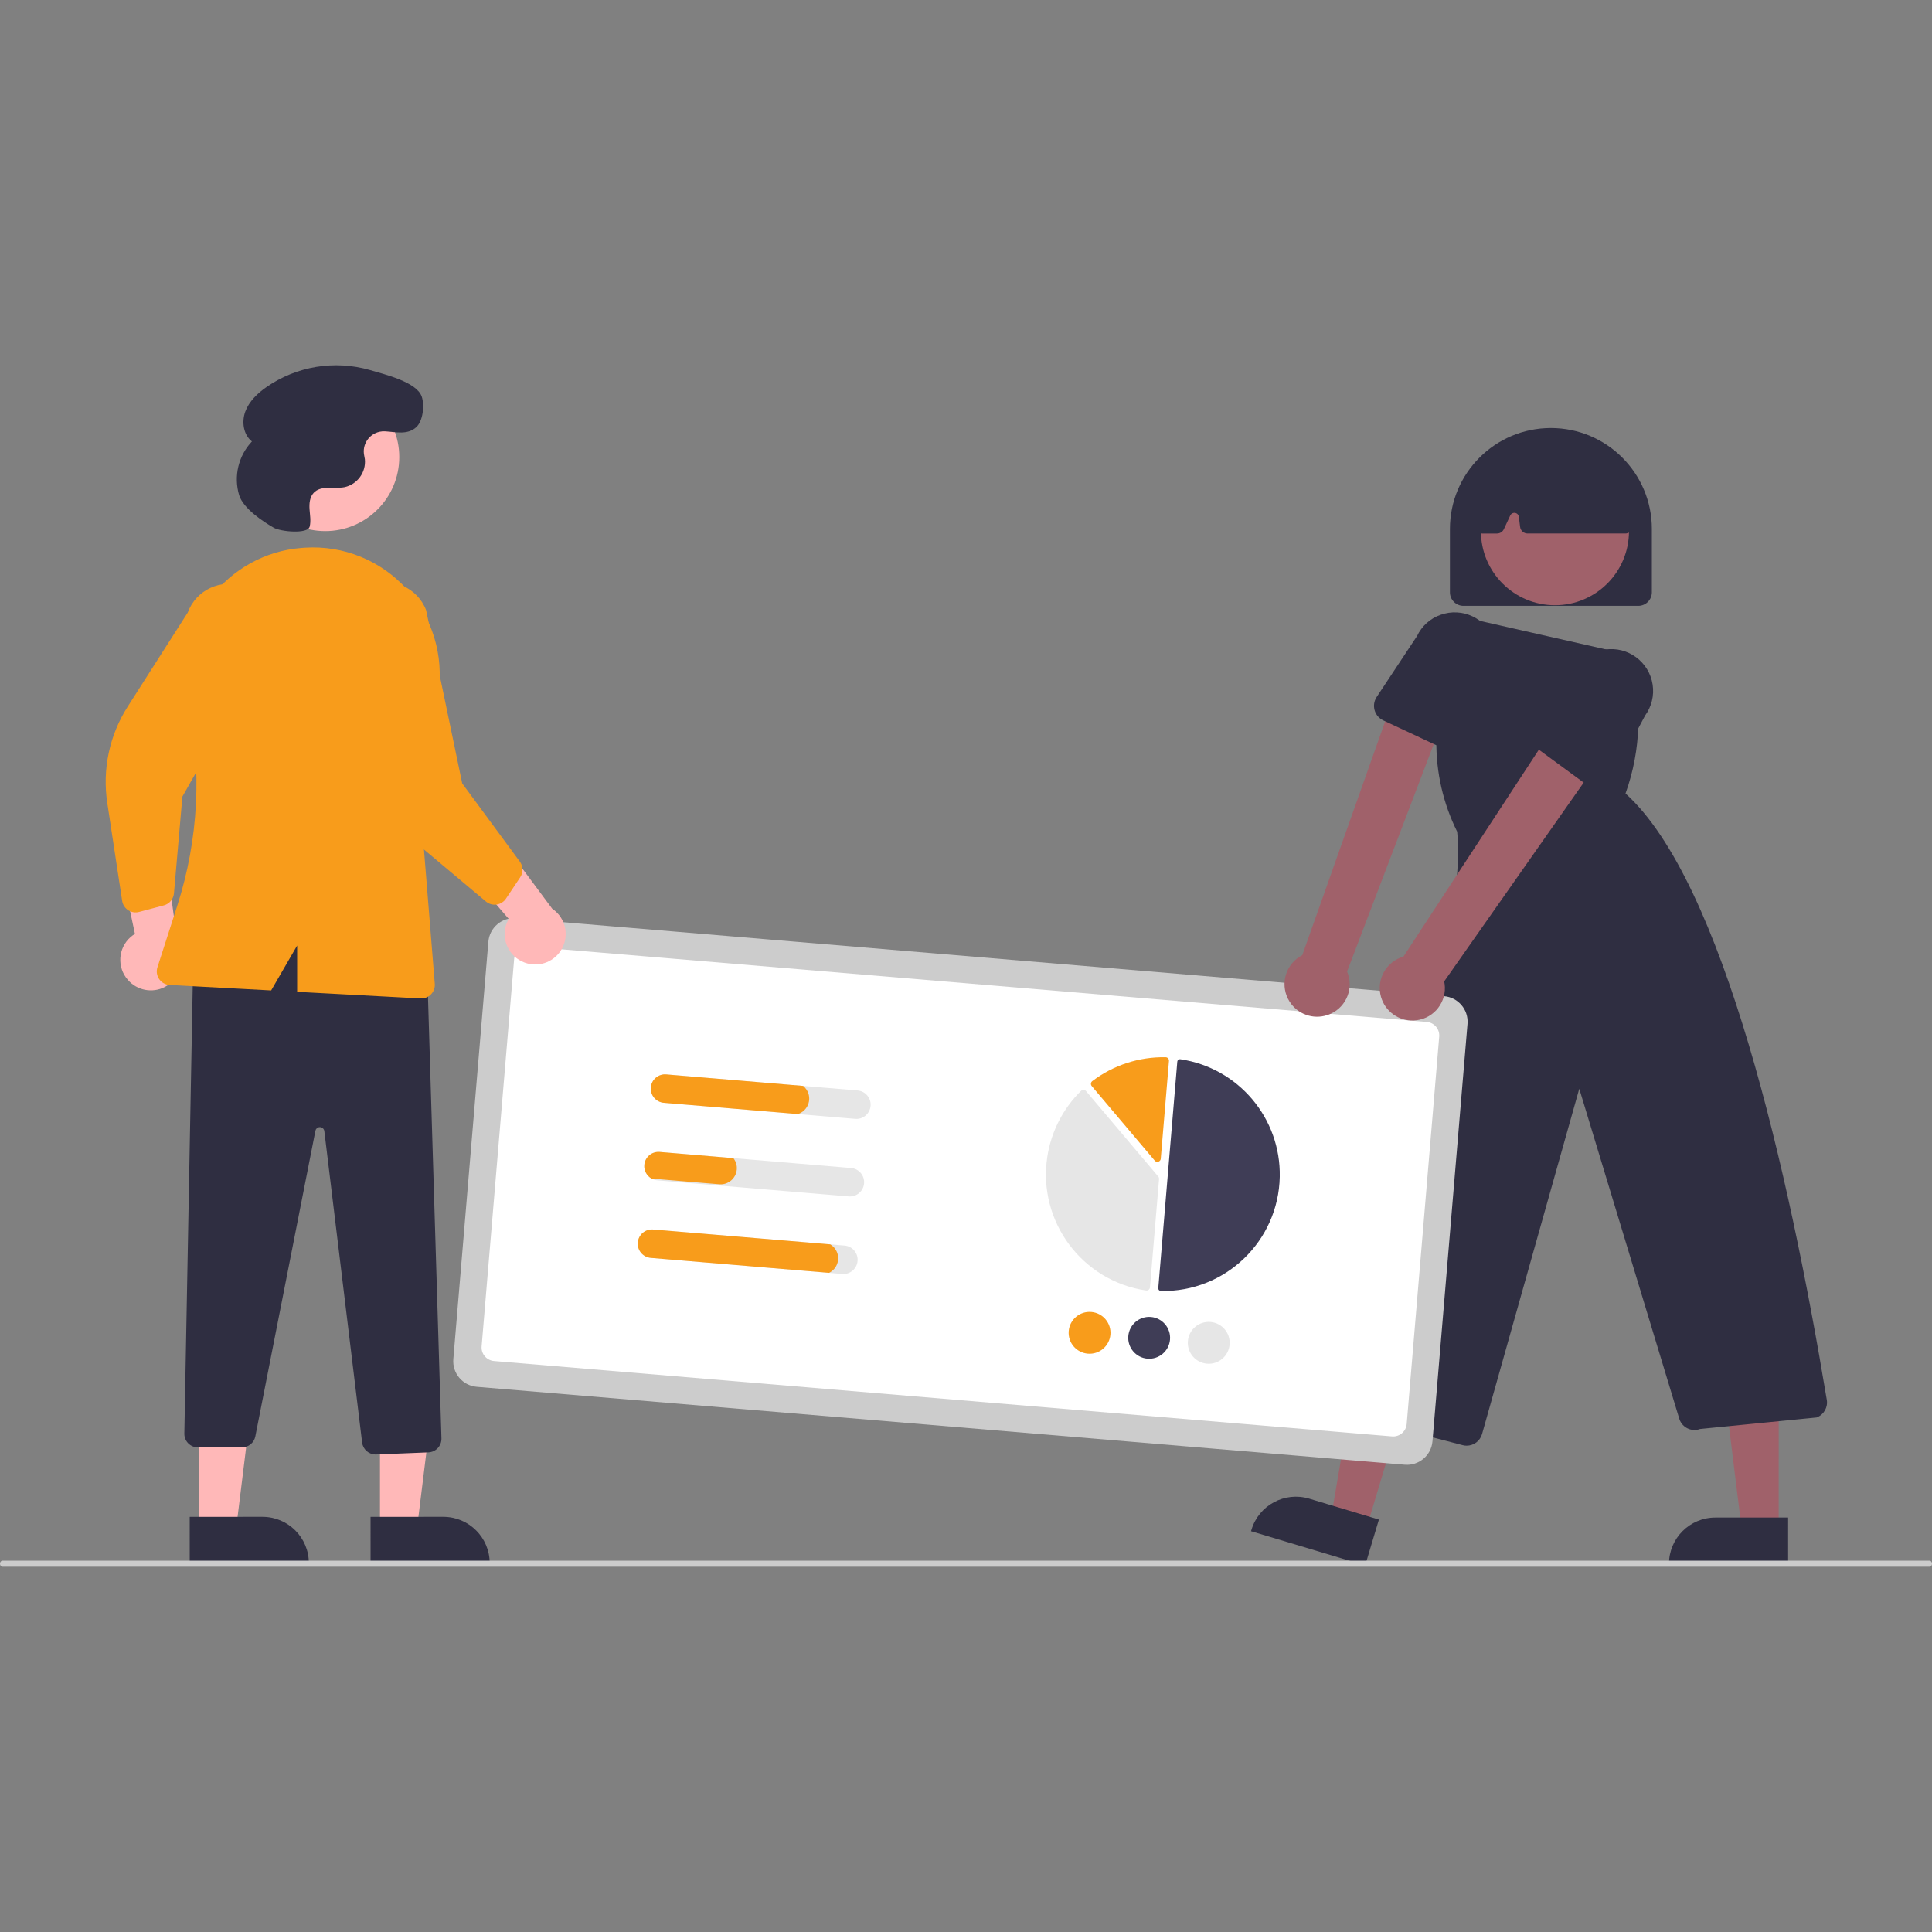 <?xml version="1.0" encoding="utf-8"?>
<!-- Generator: Adobe Illustrator 16.0.0, SVG Export Plug-In . SVG Version: 6.00 Build 0)  -->
<!DOCTYPE svg PUBLIC "-//W3C//DTD SVG 1.1//EN" "http://www.w3.org/Graphics/SVG/1.1/DTD/svg11.dtd">
<svg version="1.1" id="Calque_1" xmlns:x="http://ns.adobe.com/Extensibility/1.0/" xmlns:i="http://ns.adobe.com/AdobeIllustrator/10.0/" xmlns:graph="http://ns.adobe.com/Graphs/1.0/"
	 xmlns="http://www.w3.org/2000/svg" xmlns:xlink="http://www.w3.org/1999/xlink" x="0px" y="0px" width="641px" height="641px"
	 viewBox="91.5 -121.188 641 641" enable-background="new 91.5 -121.188 641 641" xml:space="preserve">
<rect x="91.5" y="-121.188" width="641" height="641" fill="#808080" stroke="none"/>
<path fill="#2F2E41" d="M635.056,79.821h-58c-2.484-0.002-4.497-2.016-4.5-4.5v-21c0-18.501,14.999-33.5,33.5-33.5
	c18.502,0,33.5,14.999,33.5,33.5v21C639.553,77.805,637.54,79.819,635.056,79.821z"/>
<polygon fill="#A0616A" points="544.851,385.91 533.108,382.388 541.102,335.418 558.434,340.615 "/>
<path fill="#2F2E41" d="M544.432,398.191l-37.864-11.354l0.144-0.479c2.44-8.14,11.017-12.76,19.156-10.319c0,0,0,0,0.001,0h0.001
	l23.126,6.936L544.432,398.191z"/>
<polygon fill="#A0616A" points="681.636,386.307 669.375,386.307 663.544,339.019 681.638,339.02 "/>
<path fill="#2F2E41" d="M684.762,398.191l-39.53-0.001v-0.5c0-8.498,6.888-15.387,15.386-15.387l0,0h0.002l24.144,0.001
	L684.762,398.191z"/>
<circle fill="#A0616A" cx="607.403" cy="55.054" r="24.561"/>
<path fill="#2F2E41" d="M578.109,358.462c-0.442,0.001-0.883-0.056-1.312-0.167l-49.221-12.798
	c-2.824-0.735-4.518-3.621-3.782-6.446c0.045-0.173,0.099-0.343,0.161-0.511c29.841-80.261,54.275-149.493,51-183.796
	c-4.629-9.322-6.993-19.605-6.899-30.014l0.351-34.681c0.037-3.751,3.108-6.761,6.859-6.724c0.482,0.005,0.963,0.061,1.435,0.168
	l55.065,12.467L632.077,97c4.399,14.776,3.958,30.571-1.262,45.078c32.462,29.308,54.229,125.521,66.783,201.199
	c0.401,2.467-0.972,4.88-3.298,5.795l-0.155,0.038l-38.608,3.816c-2.735,1.015-5.776-0.381-6.791-3.117
	c-0.037-0.101-0.071-0.203-0.103-0.306l-33.172-109.467l-32.26,114.576C582.558,356.888,580.477,358.458,578.109,358.462z"/>
<path fill="#2F2E41" d="M630.748,55.821h-32.427c-1.26-0.001-2.323-0.939-2.48-2.19l-0.42-3.358
	c-0.103-0.821-0.853-1.404-1.674-1.302c-0.513,0.063-0.956,0.387-1.174,0.854l-2.126,4.555c-0.412,0.879-1.295,1.44-2.266,1.442
	h-4.925c-1.381,0.001-2.5-1.118-2.501-2.498c0-0.08,0.004-0.16,0.012-0.24l1.942-20.286c0.085-0.883,0.627-1.656,1.429-2.036
	c14.851-6.933,29.909-6.924,44.76,0.026c0.766,0.36,1.298,1.082,1.415,1.919l2.909,20.26c0.196,1.366-0.752,2.634-2.117,2.83
	C630.987,55.813,630.867,55.821,630.748,55.821z"/>
<path fill="#CCCCCC" d="M557.582,364.776l-307.916-25.85c-4.676-0.398-8.146-4.505-7.76-9.182l11.629-138.513
	c0.397-4.676,4.505-8.146,9.181-7.759l307.917,25.85c4.675,0.397,8.146,4.505,7.759,9.181l-11.628,138.513
	C566.366,361.692,562.259,365.163,557.582,364.776z"/>
<path fill="#FFFFFF" d="M553.353,355.389l-297.951-25.014c-2.476-0.21-4.313-2.385-4.108-4.86l10.792-128.548
	c0.211-2.476,2.385-4.313,4.86-4.107l297.952,25.013c2.475,0.211,4.313,2.385,4.107,4.86l-10.791,128.548
	C558.003,353.757,555.828,355.594,553.353,355.389z"/>
<path fill="#3F3D56" d="M476.605,307.134c0.019,0.001,0.038,0.002,0.058,0.003c21.347,0.433,39.002-16.521,39.436-37.868
	c0.395-19.455-13.732-36.171-32.98-39.025c-0.243-0.037-0.49,0.029-0.683,0.183c-0.191,0.15-0.312,0.374-0.331,0.616l-6.308,75.138
	C475.756,306.666,476.118,307.093,476.605,307.134L476.605,307.134z"/>
<path fill="#E6E6E6" d="M451.054,240.413c0.3,0.025,0.577,0.169,0.772,0.398l23.964,28.356c0.194,0.229,0.289,0.526,0.264,0.826
	l-3.019,35.953c-0.024,0.313-0.179,0.6-0.425,0.793c-0.247,0.196-0.564,0.281-0.876,0.234c-21.258-3.152-35.936-22.941-32.782-44.2
	c1.241-8.37,5.177-16.107,11.211-22.04c0.226-0.221,0.533-0.338,0.849-0.324L451.054,240.413z"/>
<path fill="#F89C1B" d="M478.304,229.584c0.289,0.024,0.558,0.158,0.752,0.373c0.211,0.232,0.314,0.542,0.287,0.854l-2.723,32.439
	c-0.053,0.624-0.601,1.087-1.225,1.035c-0.3-0.025-0.577-0.169-0.771-0.398l-20.912-24.744c-0.404-0.479-0.344-1.195,0.136-1.601
	c0.015-0.012,0.029-0.024,0.045-0.035c6.99-5.306,15.565-8.099,24.34-7.926C478.257,229.581,478.281,229.582,478.304,229.584z"/>
<path fill="#F89C1B" d="M459.918,321.596c-0.32,3.821-3.679,6.659-7.5,6.339c-3.821-0.321-6.659-3.679-6.339-7.501
	c0.321-3.821,3.679-6.659,7.501-6.338C457.4,314.422,460.235,317.776,459.918,321.596z"/>
<path fill="#3F3D56" d="M479.688,323.257c-0.32,3.821-3.679,6.659-7.5,6.338c-3.821-0.32-6.659-3.679-6.339-7.5
	c0.321-3.821,3.679-6.659,7.501-6.339C477.168,316.081,480.004,319.436,479.688,323.257z"/>
<path fill="#E6E6E6" d="M499.457,324.916c-0.32,3.821-3.679,6.659-7.5,6.339c-3.821-0.321-6.659-3.679-6.339-7.501
	c0.321-3.821,3.679-6.659,7.501-6.338C496.938,317.741,499.774,321.095,499.457,324.916z"/>
<path fill="#E6E6E6" d="M376.026,240.607l-63.487-5.329c-2.6-0.219-4.885,1.712-5.104,4.313c-0.218,2.601,1.713,4.886,4.313,5.104
	l63.486,5.33c2.601,0.222,4.888-1.707,5.109-4.308c0.221-2.6-1.707-4.887-4.308-5.108
	C376.032,240.608,376.03,240.607,376.026,240.607L376.026,240.607z"/>
<path fill="#E6E6E6" d="M373.865,266.337l-63.486-5.329c-2.599-0.224-4.886,1.702-5.108,4.3c-0.159,1.857,0.788,3.634,2.419,4.536
	c0.584,0.327,1.231,0.525,1.898,0.58l63.486,5.33c2.601,0.222,4.888-1.707,5.109-4.308c0.221-2.6-1.707-4.887-4.308-5.108
	C373.872,266.338,373.869,266.337,373.865,266.337L373.865,266.337z"/>
<path fill="#E6E6E6" d="M371.705,292.066l-63.486-5.329c-2.601-0.221-4.887,1.708-5.107,4.308c-0.221,2.601,1.708,4.888,4.309,5.108
	c0.002,0,0.005,0,0.008,0l63.487,5.33c2.6,0.222,4.887-1.707,5.108-4.308c0.222-2.6-1.707-4.887-4.308-5.108
	C371.713,292.067,371.709,292.066,371.705,292.066L371.705,292.066z"/>
<path fill="#F89C1B" d="M357.958,239.091l-45.42-3.813c-2.6-0.219-4.885,1.712-5.104,4.313c-0.218,2.601,1.713,4.886,4.313,5.104
	l44.474,3.734c2.833-0.893,4.407-3.913,3.515-6.747C359.415,240.66,358.796,239.758,357.958,239.091L357.958,239.091z"/>
<path fill="#F89C1B" d="M334.823,263.059l-24.443-2.052c-2.599-0.224-4.886,1.702-5.108,4.3c-0.159,1.857,0.788,3.634,2.419,4.536
	l22.451,1.885c2.961,0.247,5.562-1.951,5.812-4.911C336.073,265.466,335.668,264.12,334.823,263.059z"/>
<path fill="#F89C1B" d="M366.962,291.668l-58.743-4.931c-2.601-0.221-4.887,1.708-5.107,4.308c-0.221,2.601,1.708,4.888,4.309,5.108
	c0.002,0,0.005,0,0.008,0l59.122,4.964c2.67-1.288,3.791-4.496,2.504-7.166C368.596,293.001,367.868,292.207,366.962,291.668
	L366.962,291.668z"/>
<path fill="#A0616A" d="M530.99,215.842c5.779-1.342,9.376-7.115,8.034-12.895c-0.144-0.616-0.341-1.219-0.59-1.8l34.621-90.826
	l-17.673-4.352l-31.805,89.742c-5.315,2.706-7.431,9.21-4.725,14.525C521.118,214.685,526.136,217.003,530.99,215.842z"/>
<path fill="#2F2E41" d="M574.719,128.631c-0.779,0-1.549-0.171-2.254-0.501l0,0l-22.034-10.313c-2.66-1.245-3.807-4.412-2.561-7.071
	c0.11-0.236,0.238-0.463,0.382-0.681l13.391-20.223c1.546-3.291,4.347-5.825,7.775-7.035c7.209-2.606,15.167,1.123,17.773,8.332
	c1.252,3.46,1.078,7.274-0.481,10.605l-6.898,23.095C579.138,127.09,577.068,128.631,574.719,128.631L574.719,128.631z"/>
<path fill="#A0616A" d="M560.502,217.39c5.93-0.196,10.578-5.162,10.382-11.092c-0.021-0.633-0.098-1.262-0.229-1.88l56.196-80.098
	l-16.795-9l-52.923,80.885c-5.739,1.625-9.075,7.595-7.45,13.334C551.042,214.343,555.515,217.589,560.502,217.39L560.502,217.39z"
	/>
<path fill="#2F2E41" d="M621.337,140.413c-1.131,0-2.232-0.36-3.144-1.03l-19.616-14.39c-2.367-1.735-2.879-5.063-1.143-7.43
	c0.154-0.211,0.323-0.409,0.507-0.596l17.058-17.243c2.154-2.93,5.394-4.873,8.992-5.396c7.578-1.159,14.661,4.043,15.821,11.621
	c0.557,3.636-0.354,7.344-2.529,10.31l-11.244,21.318C625.118,139.322,623.309,140.413,621.337,140.413z"/>
<path fill="#FFB8B8" d="M265.569,198.182c-5.221-1.894-7.919-7.66-6.025-12.882c0.201-0.557,0.452-1.094,0.748-1.606l-23.358-27.044
	l18.414-2.396l19.359,26.048c4.638,3.109,5.877,9.39,2.769,14.027C274.872,198.211,269.95,199.802,265.569,198.182L265.569,198.182z
	"/>
<path fill="#FFB8B8" d="M133.905,203.896c-3.661-4.176-3.244-10.529,0.932-14.19c0.445-0.391,0.924-0.74,1.431-1.047l-7.425-34.955
	l17.288,6.779l4.4,32.154c2.564,4.96,0.622,11.06-4.338,13.624C142.042,208.407,136.962,207.429,133.905,203.896z"/>
<polygon fill="#FFB8B8" points="217.569,386.069 229.829,386.068 235.661,338.78 217.567,338.781 "/>
<path fill="#2F2E41" d="M214.442,382.066l24.144-0.001h0.001c8.498,0,15.387,6.888,15.387,15.386l0,0v0.5l-39.53,0.002
	L214.442,382.066z"/>
<polygon fill="#FFB8B8" points="157.569,386.069 169.829,386.068 175.661,338.78 157.567,338.781 "/>
<path fill="#2F2E41" d="M154.442,382.066l24.144-0.001h0.001c8.498,0,15.387,6.888,15.387,15.386l0,0v0.5l-39.53,0.002
	L154.442,382.066z"/>
<path fill="#2F2E41" d="M216.114,361.38c-2.271-0.011-4.184-1.703-4.469-3.957l-12.538-103.33c-0.1-0.822-0.847-1.409-1.669-1.31
	c-0.646,0.077-1.167,0.563-1.292,1.2L176.21,355.392c-0.418,2.108-2.266,3.628-4.415,3.632H157.16c-2.484,0-4.499-2.014-4.5-4.499
	c0-0.028,0.001-0.058,0.001-0.086l2.929-156.202l0.239-0.143c21.348-12.711,46.51-13.543,76.926-2.54l0.319,0.115l4.89,160.379
	c0.067,2.465-1.854,4.527-4.318,4.634l-17.354,0.694C216.232,361.379,216.172,361.38,216.114,361.38z"/>
<circle fill="#FFB8B8" cx="199.408" cy="30.461" r="24.561"/>
<path fill="#F89C1B" d="M256.253,178.929c-1.267,0.18-2.549-0.187-3.528-1.008l-25.186-21.135
	c-8.611-7.225-14.306-17.332-16.023-28.44l-5.665-36.602c-2.915-7.457,0.768-15.865,8.225-18.779
	c7.456-2.915,15.864,0.768,18.779,8.224c0.004,0.012,0.009,0.023,0.014,0.035l11.985,57.512l19.132,25.968
	c1.12,1.527,1.168,3.592,0.119,5.169l-4.746,7.102c-0.509,0.762-1.238,1.35-2.09,1.686
	C256.942,178.79,256.601,178.88,256.253,178.929z"/>
<path fill="#F89C1B" d="M134.013,180.797c-1.068-0.701-1.789-1.823-1.982-3.088l-4.94-32.504
	c-1.69-11.113,0.713-22.462,6.764-31.936l19.931-31.218c2.744-7.521,11.065-11.394,18.587-8.65
	c7.521,2.744,11.395,11.066,8.65,18.587c-0.002,0.006-0.004,0.012-0.007,0.018l-29.001,51.089l-2.797,32.134
	c-0.168,1.887-1.497,3.468-3.326,3.959l-8.255,2.194c-0.885,0.235-1.821,0.195-2.683-0.115
	C134.622,181.147,134.307,180.99,134.013,180.797z"/>
<path fill="#F89C1B" d="M226.273,74.078c-8.545-9.37-20.881-14.357-33.537-13.56c-0.411,0.025-0.819,0.055-1.228,0.086l0,0
	c-11.981,0.947-22.973,7.015-30.16,16.646c-7.307,9.768-10.049,22.211-7.524,34.145c4.763,22.544,3.557,45.941-3.497,67.876
	l-6.589,20.459c-0.762,2.365,0.537,4.9,2.902,5.662c0.369,0.119,0.753,0.189,1.14,0.21l33.686,1.812l8.62-14.89v15.354l40.94,2.2
	c0.082,0.005,0.163,0.007,0.243,0.007c2.485,0,4.5-2.016,4.499-4.501c0-0.12-0.005-0.24-0.015-0.36l-4.628-57.382l5.805-38.973
	C238.833,96.257,234.913,83.462,226.273,74.078z"/>
<path fill="#2F2E41" d="M182.338,53.908c2.274,1.309,11.263,2.176,11.902-0.368l0.015-0.056c0.445-1.864,0.075-3.811-0.053-5.724
	c-0.128-1.912,0.06-4.013,1.361-5.419c2.429-2.621,6.748-1.231,10.259-1.895c4.255-0.949,7.141-4.912,6.74-9.253
	c-0.05-0.397-0.129-0.796-0.217-1.193c-0.784-3.601,1.498-7.155,5.1-7.94c0.6-0.131,1.215-0.178,1.827-0.141
	c3.549,0.203,7.378,1.278,10.313-1.351c2.271-2.032,2.824-7.322,1.827-10.201c-1.677-4.838-12.414-7.371-17.103-8.764
	c-11.742-3.393-24.388-1.317-34.43,5.649c-2.961,2.088-5.727,4.71-6.989,8.106c-1.262,3.396-0.653,7.68,2.193,9.922
	c-4.49,4.753-6.107,11.538-4.246,17.807C172.244,47.618,178.953,51.961,182.338,53.908z"/>
<path fill="#CCCCCC" d="M731.691,398.625H92.309c-0.447,0-0.809-0.448-0.809-1c0-0.553,0.362-1,0.809-1h639.381
	c0.446,0,0.81,0.447,0.81,1C732.5,398.177,732.137,398.625,731.691,398.625z"/>
</svg>
